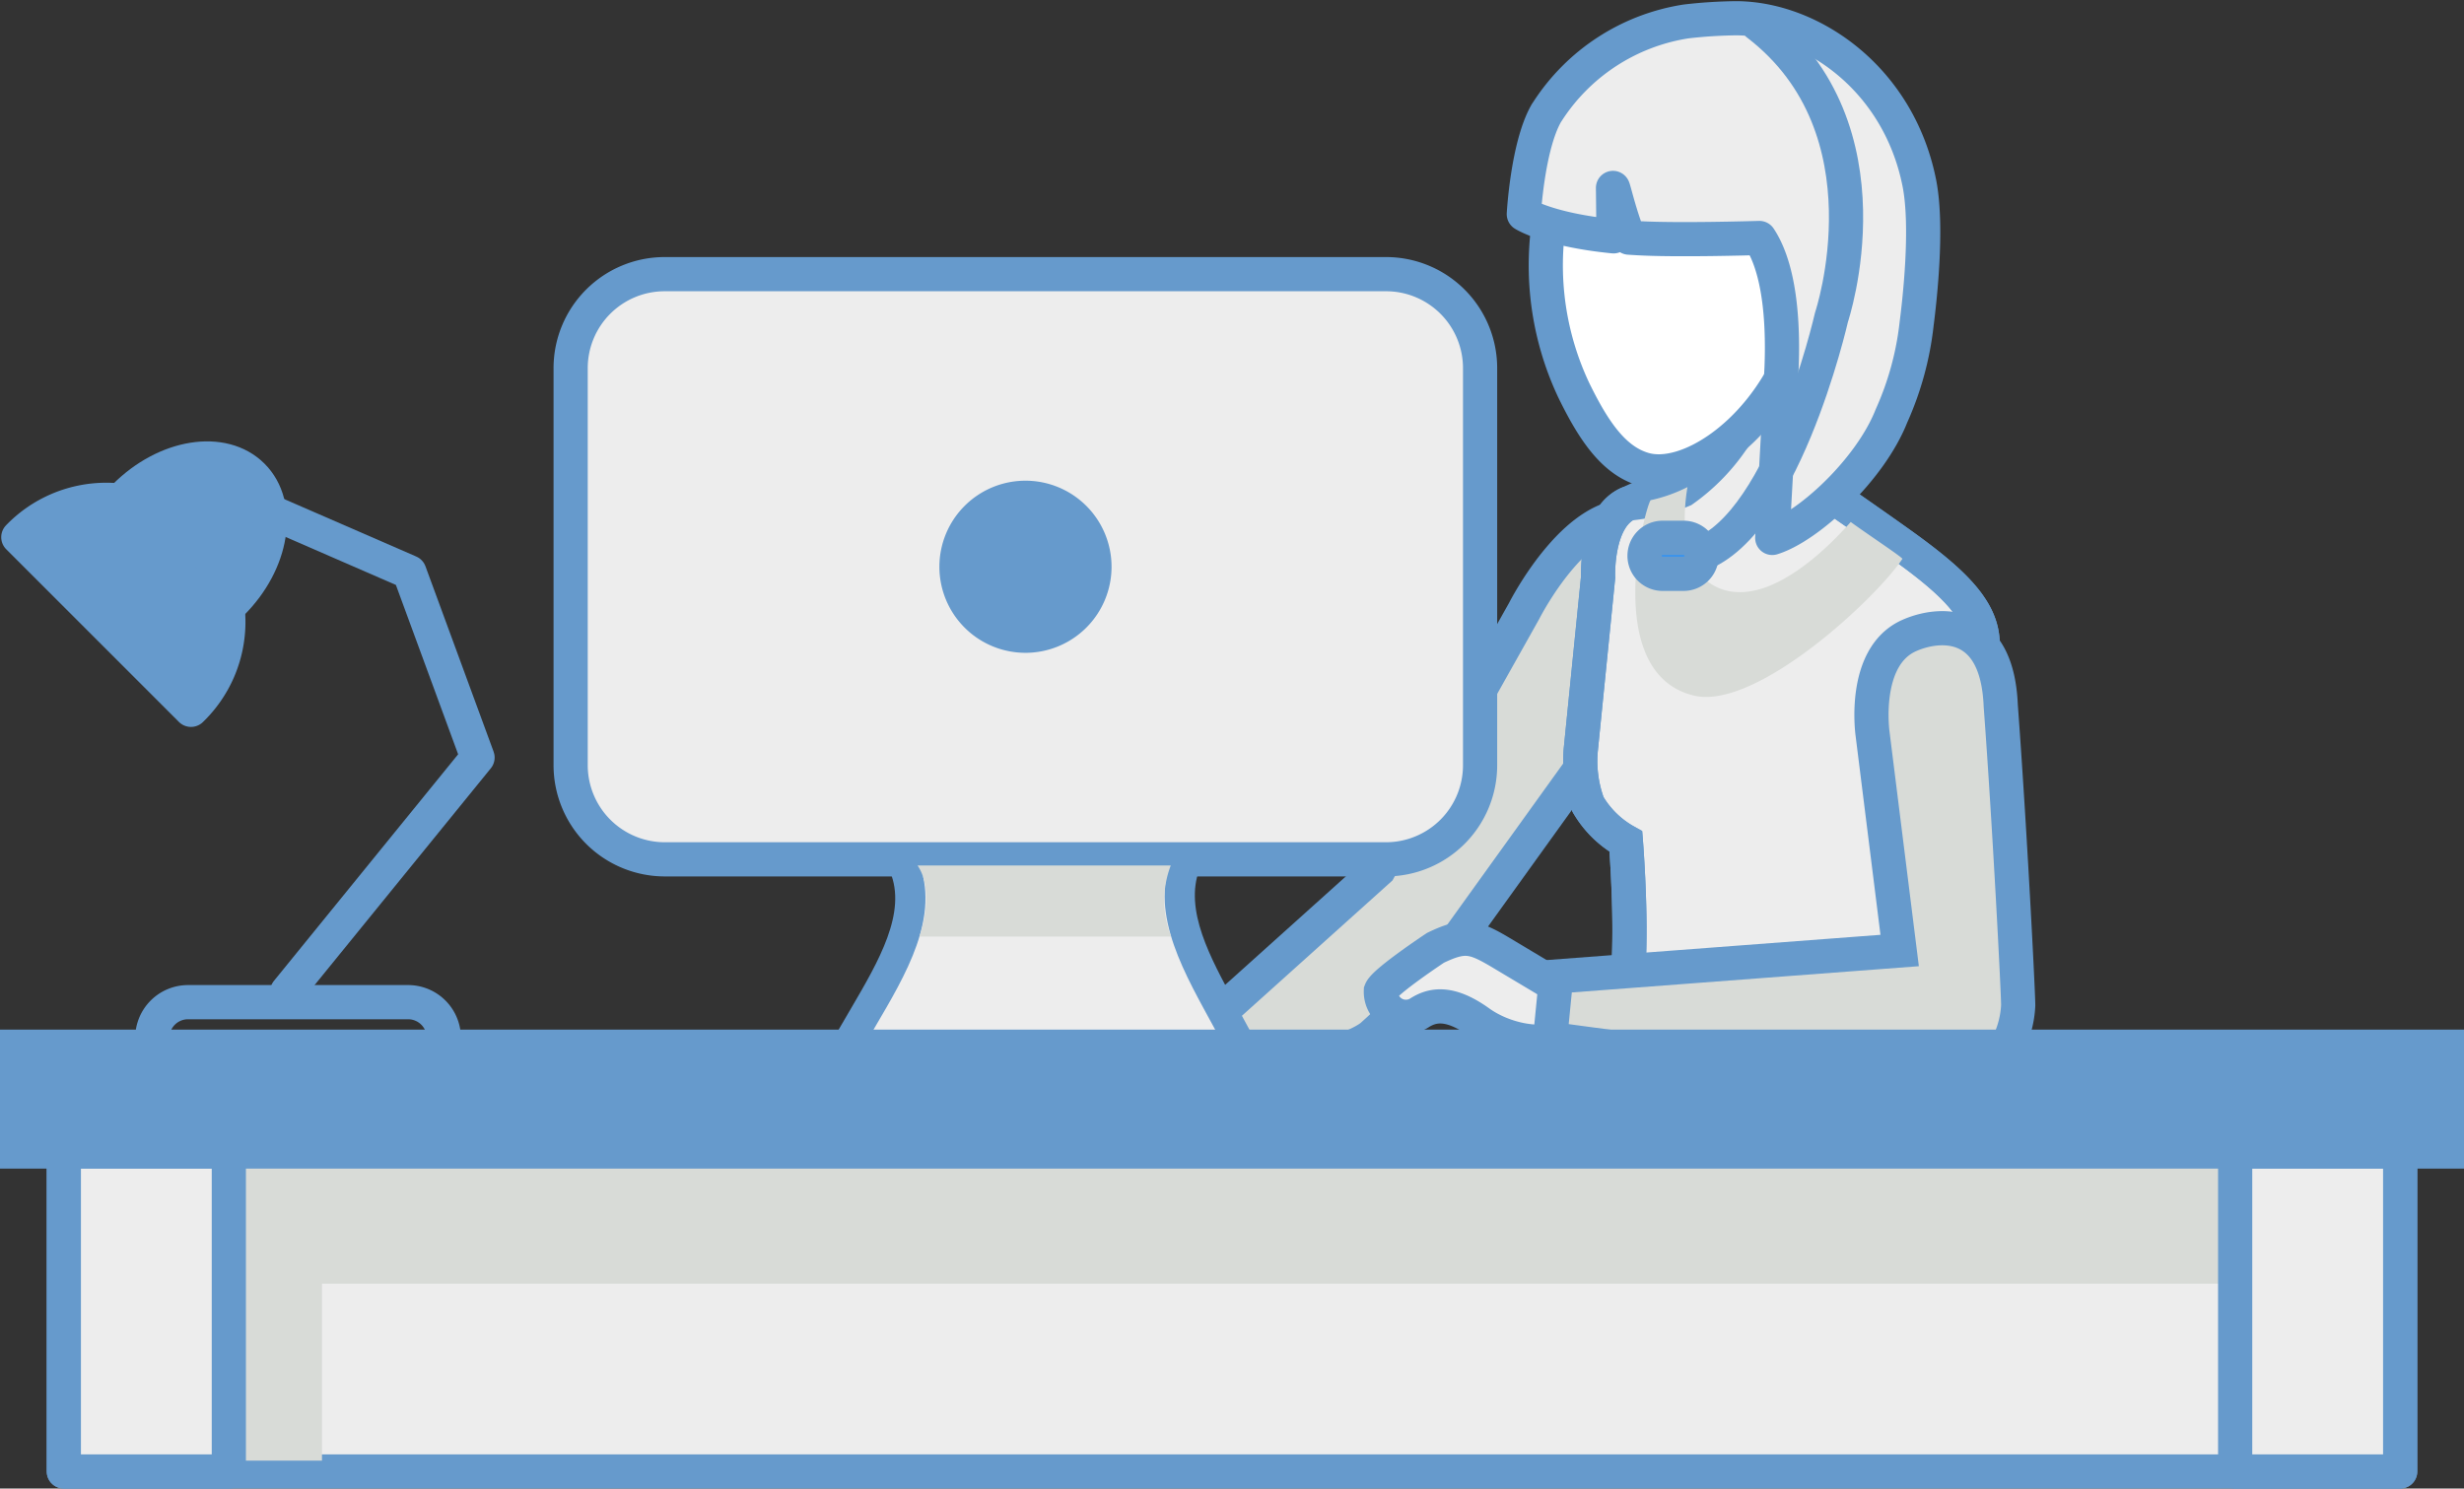 <svg xmlns="http://www.w3.org/2000/svg" width="144.137" height="87.09" viewBox="0 0 144.137 87.09">
  <rect x="0" y="0" width="144.137" height="87.09" fill="#333333" stroke="none"/>
  <g id="Group_5279" data-name="Group 5279" transform="translate(-347.471 -1392.932)">
    <g id="Group_4703" data-name="Group 4703" transform="translate(39.095 1041.872)">
      <g id="Group_4698" data-name="Group 4698" transform="translate(341.757 352.128)">
        <g id="Group_4692" data-name="Group 4692" transform="translate(34.582)">
          <path id="Path_864" data-name="Path 864" d="M451.314,401.734c-3.641-1.008-6.9,5.458-6.9,5.458l-8.493,15.132-12.7,11.418,4.416.621s6-.911,7.826-2.277a32.741,32.741,0,0,0,5.059-5.668L451.609,411C452.56,408.958,454.639,402.654,451.314,401.734Z" transform="translate(-423.221 -372.512)" fill="#d8dbd7" stroke="#669acc" stroke-miterlimit="10" stroke-width="2"/>
          <path id="Path_865" data-name="Path 865" d="M473.317,389.843l-2.307-5.24,6.793-.378,1.339,9.143s3.219,2.234,4.385,3.089c2.945,2.159,4.595,3.853,4.285,6.009-.478,3.326-5.633,18.117-5.12,20.59,1.224,5.9-.772,13.163-.89,12.91-2.225-4.786-8.383-6.312-10.327-7.3a35.215,35.215,0,0,0-7.914-2.933s1.538-1.073,2.793-1.86c1.393-.875.625-10.363.625-10.363a5.869,5.869,0,0,1-2.216-2.169,7.345,7.345,0,0,1-.409-3.327l1-9.954s-.153-3.464,1.751-4.32a10.884,10.884,0,0,0,3.214-.789A11.591,11.591,0,0,0,473.317,389.843Z" transform="translate(-439.833 -365.346)" fill="#ededed" stroke="#669acc" stroke-width="2"/>
          <path id="Path_866" data-name="Path 866" d="M473.317,389.843l-2.307-5.24,6.793-.378,1.339,9.143s3.219,2.234,4.385,3.089c2.945,2.159,4.595,3.853,4.285,6.009-.478,3.326-5.633,18.117-5.12,20.59,1.224,5.9-.772,13.163-.89,12.91-2.225-4.786-8.383-6.312-10.327-7.3a35.215,35.215,0,0,0-7.914-2.933s1.538-1.073,2.793-1.86c1.393-.875.625-10.363.625-10.363a5.869,5.869,0,0,1-2.216-2.169,7.345,7.345,0,0,1-.409-3.327l1-9.954s-.153-3.464,1.751-4.32" transform="translate(-439.833 -365.346)" fill="none" stroke="#669acc" stroke-linecap="round" stroke-miterlimit="10" stroke-width="2"/>
          <path id="Path_867" data-name="Path 867" d="M473.366,398.76c-.248,1.452-.571,5.217,2.149,6.019,2.842.839,6.2-2.616,7.4-3.976,1.01.736,3.066,2.091,3.021,2.16-1.586,2.365-8.588,8.88-12.208,7.993-5.452-1.335-2.814-11.111-2.516-11.43A8.873,8.873,0,0,0,473.366,398.76Z" transform="translate(-442.616 -371.331)" fill="#d8dbd7"/>
          <path id="Path_868" data-name="Path 868" d="M455.607,446.65l-3.689-2.205c-1.53-.9-2.079-1.023-3.734-.225,0,0-2.99,1.98-3.194,2.519a1.466,1.466,0,0,0,2.295,1.26c.715-.434,1.708-.681,3.463.579,1.472,1.058,3.759,1.515,5.22.771.622-.317-.055-1.044-.138-1.608C455.677,446.679,455.607,446.65,455.607,446.65Z" transform="translate(-432.175 -389.834)" fill="#ededed" stroke="#669acc" stroke-miterlimit="10" stroke-width="2"/>
          <path id="Path_869" data-name="Path 869" d="M467.6,356.879a6.758,6.758,0,0,0-5.762,7.84,17.13,17.13,0,0,0,1.214,11.112c1.148,2.352,2.339,4.138,4.138,4.634,2.484.682,6.546-1.98,8.524-6.368a17.751,17.751,0,0,0,1.619-6.451l.943-7.909S470.308,356.333,467.6,356.879Z" transform="translate(-438.95 -354.06)" fill="#fff" stroke="#669acc" stroke-linejoin="round" stroke-width="2"/>
          <path id="Path_870" data-name="Path 870" d="M482.354,361.748c-1.241-6.178-6.4-9.612-10.717-9.62a27.712,27.712,0,0,0-2.914.185,11.788,11.788,0,0,0-8.138,5.3c-.022.032-.045.062-.064.1-1.083,1.92-1.3,5.874-1.3,5.874s1.425.922,5.248,1.3l-.031-2.832c.044.032.418,1.676.932,2.908.293.02.6.038.913.051,2.249.094,5.991-.009,6.719-.03.929,1.394,1.43,3.887,1.3,7.505-.028.776-.485,9.1-.548,10.043,2.1-.645,5.734-3.988,6.974-7.141A17.919,17.919,0,0,0,482.2,370C482.352,368.815,482.881,364.378,482.354,361.748Z" transform="translate(-438.045 -352.128)" fill="#ededed" stroke="#669acc" stroke-linecap="round" stroke-linejoin="round" stroke-width="2"/>
          <path id="Path_871" data-name="Path 871" d="M461.835,436.822l.359-3.645,20.091-1.52L480.7,418.98s-.642-4.491,2.12-5.741c1.736-.785,5.168-1.068,5.378,4.091.533,7.2,1.021,16.788,1.021,17.533a5.679,5.679,0,0,1-.641,2.369.04.04,0,0,1-.008.015,2.877,2.877,0,0,1-2.022,1.773C481.276,439.582,461.835,436.822,461.835,436.822Z" transform="translate(-439.123 -377.114)" fill="#d8dbd7" stroke="#669acc" stroke-miterlimit="10" stroke-width="2"/>
        </g>
        <g id="Group_4696" data-name="Group 4696" transform="translate(0 14.972)">
          <g id="Group_4694" data-name="Group 4694" transform="translate(14.333 32.422)">
            <path id="Path_872" data-name="Path 872" d="M391.408,446.522l1.3-2.23c1.719-2.94,3.495-5.981,2.331-8.775l-.506-1.215,17.407-.089-.449,1.2c-1.033,2.754.587,5.72,2.154,8.587l1.369,2.523Z" transform="translate(-389.872 -433.326)" fill="#ededed"/>
            <g id="Group_4693" data-name="Group 4693">
              <path id="Path_873" data-name="Path 873" d="M409.59,434.482c-1.261,3.361.849,6.808,2.559,9.969l.308.568h-20.59l.384-.658c1.8-3.076,3.9-6.517,2.526-9.8l14.812-.075m2.551-1.777-2.56.013-14.812.075-2.632.013,1.012,2.43c1,2.389-.668,5.237-2.278,7.991l-.143.245-.384.658-1.548,2.654h26.625l-1.413-2.606-.308-.568c-.117-.216-.236-.435-.356-.655-1.472-2.693-2.993-5.477-2.1-7.854l.9-2.4Z" transform="translate(-388.796 -432.704)" fill="#669acc"/>
            </g>
          </g>
          <path id="Rectangle_1210" data-name="Rectangle 1210" d="M5.5,0H47.7a5.5,5.5,0,0,1,5.5,5.5V28.731A5.506,5.506,0,0,1,47.7,34.237H5.51A5.51,5.51,0,0,1,0,28.727V5.5A5.5,5.5,0,0,1,5.5,0Z" fill="#ededed" stroke="#669acc" stroke-miterlimit="10" stroke-width="2"/>
          <g id="Group_4695" data-name="Group 4695" transform="translate(22.57 13.084)">
            <path id="Path_874" data-name="Path 874" d="M402.8,403.861a4.035,4.035,0,1,0,4.034-4.034A4.035,4.035,0,0,0,402.8,403.861Z" transform="translate(-402.799 -399.827)" fill="#669acc" stroke="#669acc" stroke-miterlimit="10" stroke-width="2"/>
          </g>
          <path id="Path_875" data-name="Path 875" d="M398.93,436.4h14.811a5.73,5.73,0,0,0,.023,4.158H399.036C399.44,439.386,399.733,437.589,398.93,436.4Z" transform="translate(-378.636 -401.803)" fill="#d8dbd7"/>
        </g>
        <g id="Group_4697" data-name="Group 4697" transform="translate(62.82 0.334)">
          <path id="Path_876" data-name="Path 876" d="M475.774,383.9c5.323-1.076,8.264-14.049,8.264-14.049s3.7-11-4.332-17.152" transform="translate(-473.101 -352.696)" fill="none" stroke="#669acc" stroke-linecap="round" stroke-linejoin="round" stroke-width="2"/>
          <path id="Path_877" data-name="Path 877" d="M471.23,404.862a1.054,1.054,0,0,0,1.055,1.054h1.228a1.054,1.054,0,0,0,1.055-1.054h0a1.054,1.054,0,0,0-1.055-1.054h-1.228a1.054,1.054,0,0,0-1.055,1.054Z" transform="translate(-471.23 -373.745)" fill="#3b94ec" stroke="#669acc" stroke-linejoin="round" stroke-width="2"/>
        </g>
      </g>
      <g id="Group_4699" data-name="Group 4699" transform="translate(309.376 412.299)">
        <rect id="Rectangle_1211" data-name="Rectangle 1211" width="136.67" height="22.441" transform="translate(2.734 2.409)" fill="#ededed" stroke="#669acc" stroke-linejoin="round" stroke-width="2"/>
        <path id="Path_878" data-name="Path 878" d="M450.694,464.373H314.023v8.018H324.3v10.35h4.825v-10.35H450.694Z" transform="translate(-311.29 -458.523)" fill="#d8dbd7"/>
        <rect id="Rectangle_1212" data-name="Rectangle 1212" width="9.652" height="18.719" transform="translate(2.734 6.132)" fill="#ededed" stroke="#669acc" stroke-linejoin="round" stroke-width="2"/>
        <rect id="Rectangle_1213" data-name="Rectangle 1213" width="9.652" height="18.719" transform="translate(129.751 6.132)" fill="#ededed" stroke="#669acc" stroke-linejoin="round" stroke-width="2"/>
        <path id="Path_883" data-name="Path 883" d="M0,0H142.137V6.132H0Z" transform="translate(0 0)" fill="#669acc" stroke="#669acc" stroke-width="2"/>
      </g>
      <g id="Group_4702" data-name="Group 4702" transform="translate(309.45 377.885)">
        <g id="Group_4700" data-name="Group 4700" transform="translate(7.835 2.337)">
          <path id="Path_879" data-name="Path 879" d="M331.533,399.892l9.917,4.315,3.985,10.843-11.136,13.7" transform="translate(-326.409 -399.892)" fill="none" stroke="#669acc" stroke-linecap="round" stroke-linejoin="round" stroke-width="2"/>
          <path id="Path_880" data-name="Path 880" d="M322.822,452.086h0a2.091,2.091,0,0,1,2.091-2.09h12.873a2.09,2.09,0,0,1,2.09,2.09h0" transform="translate(-322.822 -420.525)" fill="none" stroke="#669acc" stroke-linecap="round" stroke-linejoin="round" stroke-width="2"/>
        </g>
        <g id="Group_4701" data-name="Group 4701" transform="translate(0 0)">
          <path id="Path_881" data-name="Path 881" d="M320.106,398.128c2.389-2.389,5.727-2.924,7.455-1.2s1.194,5.066-1.2,7.455Z" transform="translate(-313.869 -395.919)" fill="#669acc" stroke="#669acc" stroke-linejoin="round" stroke-width="2"/>
          <path id="Path_882" data-name="Path 882" d="M309.5,402.282a7.143,7.143,0,1,1,10.1,10.1Z" transform="translate(-309.502 -397.678)" fill="#669acc" stroke="#669acc" stroke-linejoin="round" stroke-width="2"/>
        </g>
      </g>
    </g>
  </g>
</svg>
